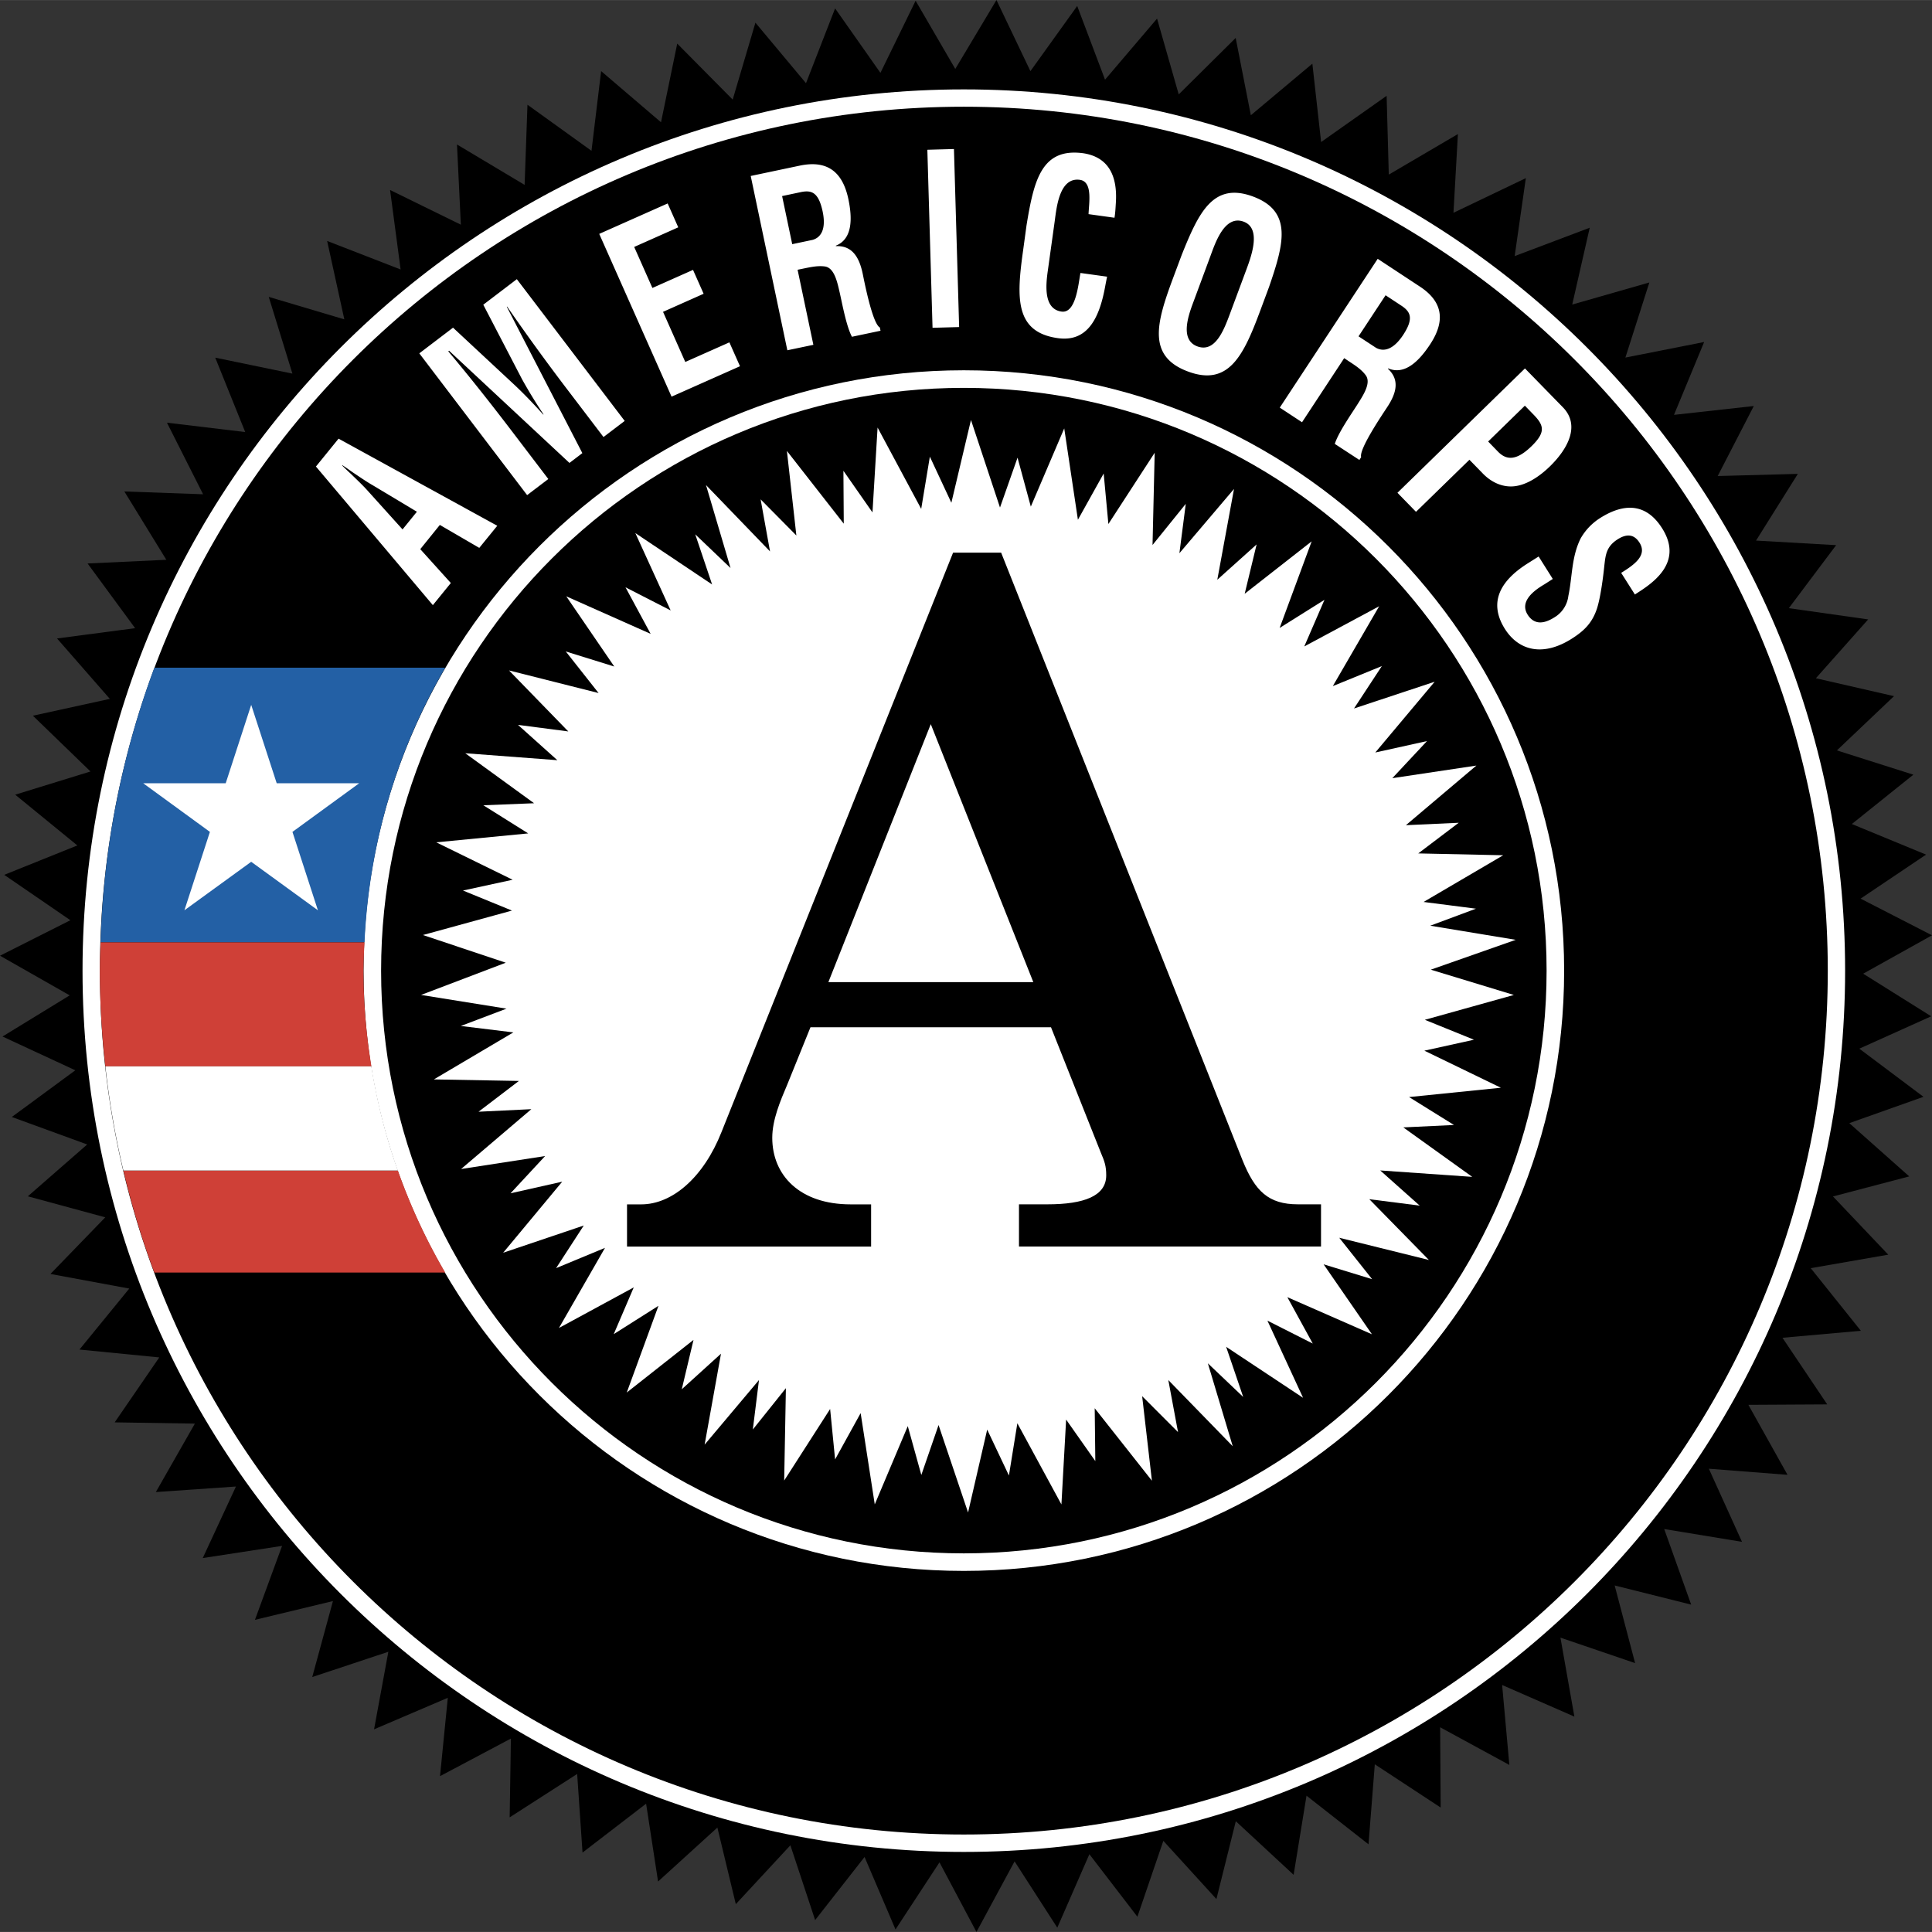 <svg xmlns="http://www.w3.org/2000/svg" width="2500" height="2500" viewBox="0 0 43.938 43.936"><rect x="0" y="0" width="43.938" height="43.936" fill="#333333" stroke="none"/><path d="M16.663 2.264L17.18.515l1.15 1.376.662-1.701 1.031 1.466.8-1.64.902 1.551L22.662 0l.772 1.617L24.498.135l.633 1.676L26.314.422l.493 1.724L28.102.862l.345 1.758 1.399-1.173.199 1.782 1.49-1.051.049 1.792 1.572-.922-.101 1.79 1.646-.788-.254 1.773 1.707-.645-.398 1.747 1.754-.502-.545 1.708 1.791-.354-.686 1.657 1.815-.201-.821 1.592 1.823-.049-.951 1.517 1.822.104-1.076 1.433 1.804.256-1.189 1.338 1.777.407-1.299 1.234 1.739.552-1.399 1.122 1.688.696-1.489 1.001 1.624.834-1.565.873 1.547.969-1.635.736 1.459 1.095-1.687.599 1.363 1.211-1.734.456 1.257 1.324-1.763.307 1.14 1.424-1.783.159 1.018 1.515-1.793.01.89 1.592-1.789-.139.754 1.663-1.769-.291.613 1.719-1.74-.436.465 1.766-1.698-.579.317 1.796-1.643-.719.164 1.818-1.574-.857.012 1.826-1.498-.984-.143 1.82-1.41-1.106-.293 1.8-1.315-1.219-.441 1.77-1.207-1.324-.59 1.726-1.092-1.422-.73 1.671-.971-1.508-.867 1.605-.841-1.583-1 1.526-.704-1.648-1.124 1.435-.563-1.701-1.241 1.339-.419-1.742-1.349 1.227-.272-1.77-1.446 1.112-.122-1.788-1.535.987.028-1.792-1.612.855.177-1.782-1.677.717.325-1.764-1.731.575.471-1.728-1.774.427.617-1.682-1.804.277.755-1.627-1.822.126.888-1.557-1.824-.028 1.014-1.477-1.815-.179 1.133-1.387-1.793-.332 1.247-1.288-1.761-.478 1.35-1.179-1.714-.625 1.444-1.062-1.656-.768 1.528-.936L0 21.734l1.601-.807-1.505-1.032 1.663-.669-1.413-1.154 1.712-.528-1.31-1.268 1.75-.383-1.201-1.374 1.776-.234-1.081-1.471 1.791-.084-.955-1.554 1.791.064-.822-1.628 1.78.213-.682-1.692 1.755.363-.538-1.745 1.719.511-.391-1.783 1.671.649-.24-1.808 1.61.789-.088-1.824 1.538.919.065-1.823 1.456 1.048.219-1.813 1.362 1.164.369-1.789 1.261 1.273z"/><path d="M21.919 42.116c11.069 0 20.043-8.974 20.043-20.042 0-11.07-8.975-20.042-20.043-20.042S1.877 11.004 1.877 22.074c0 11.069 8.974 20.042 20.042 20.042z" fill="#fff"/><path d="M21.919 41.72c10.852 0 19.649-8.796 19.649-19.646 0-10.853-8.797-19.648-19.649-19.648-10.851 0-19.647 8.796-19.647 19.648 0 10.85 8.797 19.646 19.647 19.646z"/><path d="M21.919 35.725c7.54 0 13.653-6.11 13.653-13.65S29.459 8.42 21.919 8.42 8.268 14.534 8.268 22.074s6.111 13.651 13.651 13.651z" fill="#fff"/><path d="M21.919 35.326c7.319 0 13.254-5.932 13.254-13.252S29.238 8.82 21.919 8.82c-7.318 0-13.252 5.934-13.252 13.254s5.934 13.252 13.252 13.252z"/><path fill="#fff" d="M11.503 21.893l-1.927.733 1.943.312-1.039.394 1.195.146-1.808 1.069 1.934.035-.918.7 1.201-.058-1.598 1.361 1.911-.295-.786.847 1.175-.264-1.343 1.616 1.833-.619-.629.969 1.112-.461-1.047 1.822 1.701-.923-.455 1.063 1.017-.644-.721 1.972 1.518-1.197-.267 1.123.892-.809-.372 2.068 1.236-1.469-.14 1.125.752-.94-.039 2.101 1.045-1.628.113 1.147.581-1.053.321 2.076.751-1.78.308 1.111.392-1.136.671 1.989.435-1.885.494 1.044.192-1.188 1.002 1.846.107-1.93.664.944-.014-1.202 1.301 1.648-.222-1.922.816.817-.221-1.184 1.465 1.505-.566-1.886.804.765-.388-1.14 1.75 1.16-.811-1.755 1.031.521-.578-1.055 1.924.844-1.099-1.591 1.103.338-.748-.942 2.039.505-1.355-1.382 1.146.146-.898-.8 2.093.146-1.568-1.125 1.152-.055-1.021-.635 2.088-.212-1.74-.843 1.128-.249-1.117-.453 2.024-.565-1.889-.575 1.932-.679-1.944-.321 1.039-.387-1.191-.153 1.811-1.062-1.932-.042.92-.697-1.201.055 1.603-1.356-1.912.287.789-.844-1.176.26 1.35-1.609-1.834.608.633-.964-1.115.455 1.054-1.816-1.703.914.459-1.06-1.019.639.728-1.969-1.523 1.192.271-1.122-.894.803.38-2.065-1.242 1.462.145-1.123-.756.936.049-2.098-1.053 1.621-.107-1.149-.586 1.052-.311-2.078-.76 1.779-.302-1.113-.399 1.134-.66-1.991-.446 1.882-.489-1.048-.197 1.188-.992-1.85-.116 1.93-.661-.947.008 1.203-1.293-1.654.215 1.923-.813-.822.214 1.184-1.456-1.509.558 1.887-.803-.767.384 1.141-1.746-1.169.803 1.759-1.027-.526.572 1.059-1.919-.854 1.092 1.597-1.103-.343.746.946-2.037-.514 1.348 1.387-1.144-.149.895.803-2.094-.158 1.565 1.137-1.154.046 1.02.64-2.091.203 1.737.851-1.129.245 1.114.456-2.025.556 1.885.63z"/><path d="M10.126 15.184H3.51a19.577 19.577 0 0 0-1.223 6.246H8.29c.104-2.27.755-4.396 1.836-6.246z" fill="#2360a5"/><path d="M8.265 22.064c0-.043.003-.085.003-.128.002-.17.014-.338.022-.506H2.287c-.005.168-.014.337-.015.506l-.002.128c0 .738.045 1.468.126 2.186h6.051a13.71 13.71 0 0 1-.182-2.186zM3.51 28.939h6.615a13.59 13.59 0 0 1-1.076-2.319H2.806c.189.793.422 1.569.704 2.319z" fill="#cf4037"/><path d="M2.396 24.25c.089.806.226 1.597.41 2.37h6.243c-.271-.76-.47-1.554-.603-2.37h-6.05zM3.257 17.812h1.876l.58-1.783.58 1.783h1.876l-1.518 1.106.579 1.783-1.517-1.103-1.519 1.103.58-1.783-1.517-1.106zM9.844 13.761l-2.659-3.152.515-.634 3.609 1.981-.409.503-.897-.522-.445.551.695.77-.409.503zm-.689-1.722l.326-.402-.997-.598c-.166-.095-.316-.201-.474-.306a6.44 6.44 0 0 0-.223-.154l-.006.007c.062.061.128.126.196.187.136.133.271.258.398.401l.78.865zM12.47 10.893l-.482.366-2.452-3.224.767-.584 1.396 1.3c.228.214.445.443.655.676l.007-.005a11.055 11.055 0 0 1-.49-.801l-.88-1.692.763-.581 2.453 3.224-.482.366-.772-1.014a50.36 50.36 0 0 1-1.42-1.953l-.007.005 1.718 3.328-.293.223-2.738-2.552-.018.014c.519.617 1.016 1.25 1.503 1.89l.772 1.014zM15.273 9.02l-1.645-3.702 1.556-.692.241.543-1.002.446.414.933.924-.411.241.543-.923.411.506 1.14 1.003-.446.241.543-1.556.692zM18.139 6.134l.359 1.707-.592.124-.833-3.964 1.12-.236c.512-.106.948.033 1.101.763.091.433.098.906-.285 1.058l.002.011c.363-.016.528.242.608.623.034.164.222 1.141.391 1.227l.015.074-.65.137c-.126-.239-.216-.728-.275-.991-.056-.242-.121-.576-.34-.608-.173-.023-.345.019-.514.053l-.107.022zm-.122-.582l.465-.098c.191-.056.31-.247.227-.644-.094-.445-.257-.487-.482-.445l-.44.093.23 1.094zM21.208 7.454l-.118-4.049.605-.017.118 4.049-.605.017zM25.178 6.291c-.016.074-.031.154-.045.228-.133.729-.408 1.264-1.076 1.17-.984-.137-.939-.927-.789-1.996l.078-.573c.168-1.018.338-1.769 1.297-1.635.533.085.785.469.732 1.159-.006.103-.012.206-.029.307l-.59-.082c.01-.26.098-.739-.197-.78-.471-.065-.531.641-.574.951l-.155 1.113c-.047.331-.1.875.312.932.328.046.381-.623.43-.878l.606.084zM26.879 5.785c.385-.958.713-1.653 1.619-1.316.906.338.699 1.08.363 2.056l-.201.541c-.377 1.012-.713 1.729-1.645 1.381-.93-.347-.715-1.108-.338-2.121l.202-.541zm.25 1.113c-.117.314-.287.833.1.978.406.151.604-.369.74-.734l.361-.971c.113-.304.375-.973-.045-1.13-.445-.166-.656.511-.766.805l-.39 1.052zM30.57 8.144l-.959 1.458-.506-.333 2.227-3.384.957.63c.438.287.645.695.234 1.317-.244.37-.574.709-.953.544l-.006.009c.268.247.201.545-.014.87-.09.14-.652.961-.594 1.141l-.041.063-.559-.365c.082-.257.367-.665.512-.893.133-.211.322-.492.191-.669-.104-.14-.256-.233-.4-.328l-.089-.06zm.326-.496l.398.261c.174.096.393.046.617-.293.248-.378.162-.525-.025-.655l-.375-.247-.615.934zM31.781 11.206l2.9-2.828.863.884c.402.415.109.949-.297 1.345-.248.241-.576.46-.898.455-.268-.005-.49-.146-.648-.317l-.283-.29-1.215 1.184-.422-.433zm2.063-1.166l.225.232c.186.189.41.217.762-.126.332-.324.279-.478.041-.722l-.193-.199-.835.815zM36.869 13.027c.309-.19.596-.402.418-.685-.107-.171-.264-.226-.496-.079-.262.165-.277.36-.305.601-.025.252-.086.725-.168.977-.104.312-.275.495-.572.683-.646.41-1.201.281-1.52-.22-.387-.612-.096-1.104.514-1.49l.252-.159.322.511-.199.127c-.34.2-.531.433-.373.685.137.216.344.228.604.064a.659.659 0 0 0 .322-.49c.092-.432.068-.883.279-1.307a1.32 1.32 0 0 1 .441-.463c.584-.371 1.07-.311 1.412.231.516.814-.283 1.289-.619 1.506l-.312-.492z" fill="#fff"/><path d="M22.768 12.567l5.49 13.819c.285.704.59 1.002 1.26 1.002h.525v.96h-6.869v-.96h.648c.83 0 1.336-.189 1.336-.659 0-.214-.039-.32-.121-.512l-1.135-2.856h-5.47l-.526 1.299c-.163.383-.343.809-.343 1.215 0 .854.627 1.514 1.782 1.514h.466v.96H14.26v-.96h.323c.71 0 1.419-.618 1.824-1.641l5.268-13.18h1.093v-.001zm-1.6 3.901l-2.329 5.867H23.5l-2.332-5.867z"/></svg>